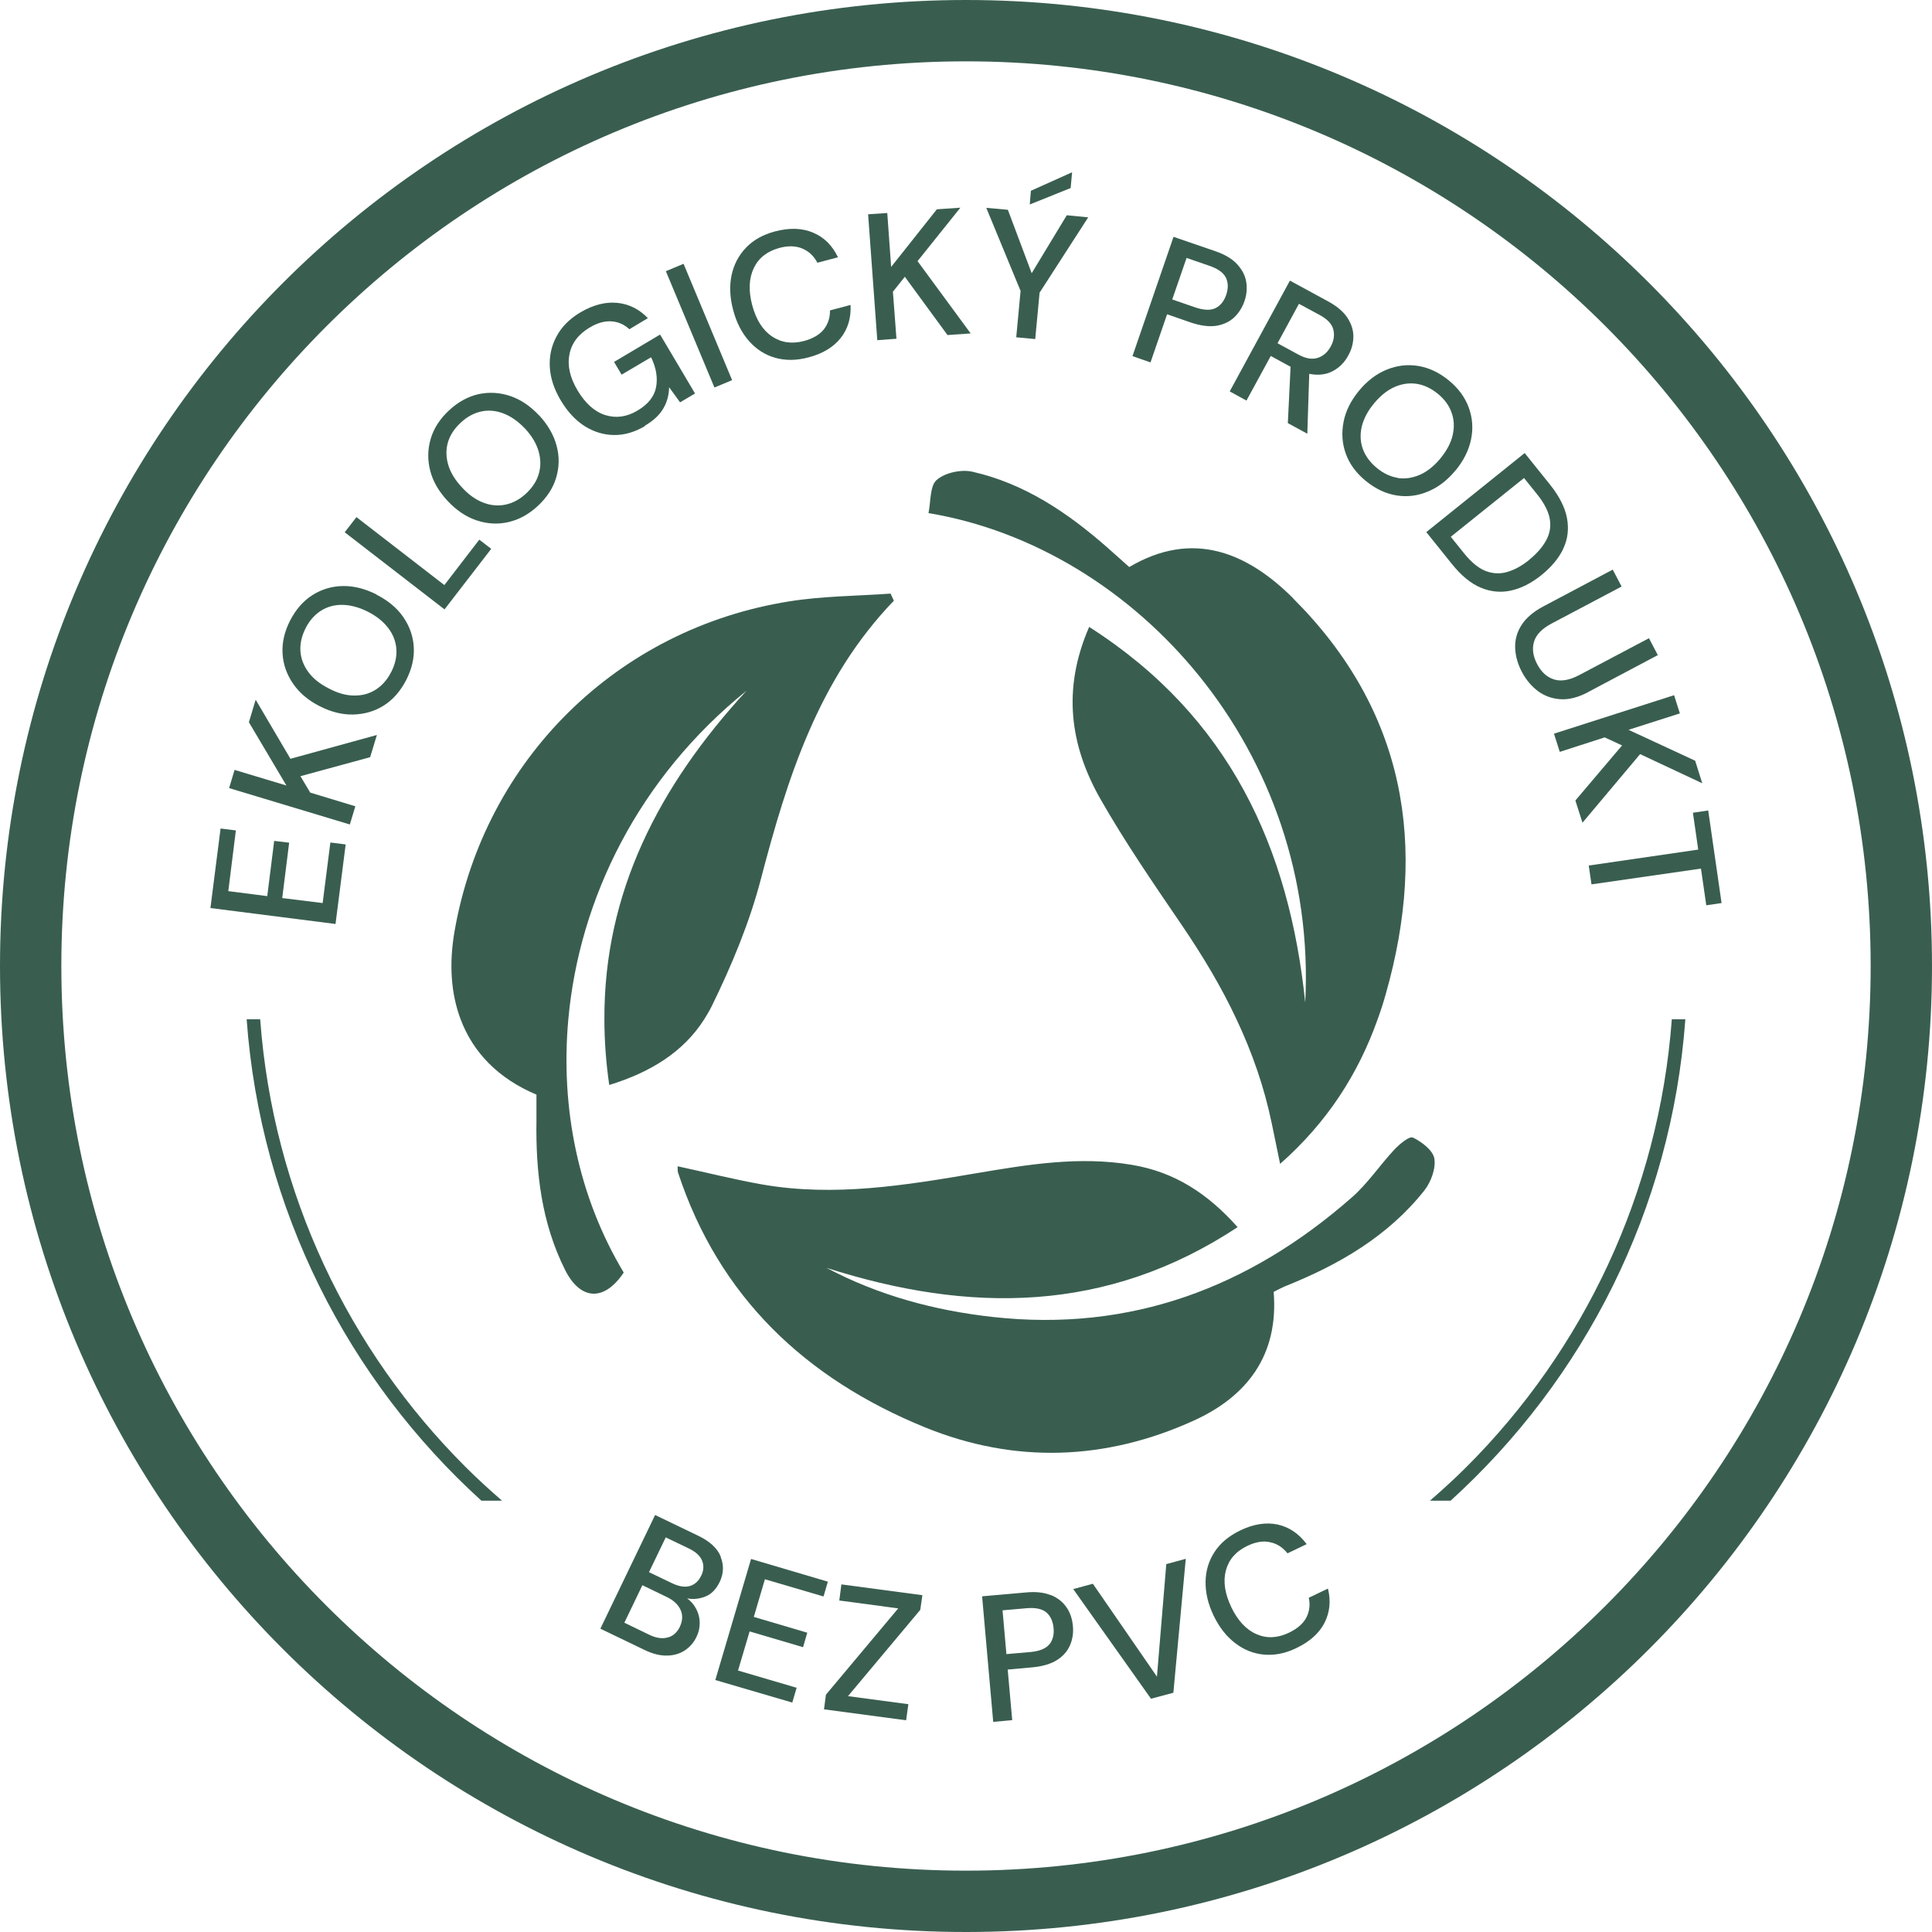 <?xml version="1.0" encoding="UTF-8"?> <svg xmlns="http://www.w3.org/2000/svg" id="Layer_1" data-name="Layer 1" width="120" height="120" viewBox="0 0 120 120"><defs><style> .cls-1 { fill: #395e50; stroke-width: 0px; } </style></defs><path class="cls-1" d="M60,0C26.86,0,0,26.86,0,60c0,33.14,26.86,60,60,60,33.14,0,60-26.86,60-60C120,26.86,93.14,0,60,0ZM99.73,99.73c-10.18,10.17-24.21,16.46-39.73,16.46-15.52,0-29.56-6.29-39.73-16.46C10.09,89.56,3.81,75.52,3.81,60c0-15.52,6.29-29.56,16.46-39.73C30.44,10.09,44.48,3.81,60,3.81c15.52,0,29.56,6.29,39.73,16.46,10.17,10.18,16.46,24.21,16.46,39.73,0,15.52-6.29,29.56-16.46,39.73Z"></path><g><polygon class="cls-1" points="20.04 56.09 17.53 55.78 17.96 52.34 17.03 52.23 16.6 55.66 14.18 55.35 14.65 51.58 13.7 51.46 13.07 56.4 20.84 57.39 21.47 52.45 20.52 52.33 20.04 56.09"></polygon><polygon class="cls-1" points="15.88 43.46 15.46 44.86 17.79 48.79 14.57 47.82 14.23 48.95 21.73 51.21 22.07 50.08 19.27 49.23 18.66 48.21 22.99 47.03 23.41 45.65 18.04 47.13 15.88 43.46"></polygon><path class="cls-1" d="M23.4,36.93c-.71-.36-1.41-.54-2.1-.53-.69.01-1.32.2-1.89.56-.57.36-1.03.89-1.39,1.58-.35.69-.51,1.37-.47,2.05s.26,1.3.65,1.87.94,1.04,1.65,1.4c.71.36,1.41.54,2.1.52s1.32-.2,1.89-.56c.57-.36,1.03-.89,1.39-1.58.35-.69.51-1.37.47-2.05s-.26-1.29-.65-1.86c-.39-.57-.95-1.03-1.66-1.39ZM24.29,41.75c-.24.48-.57.84-.96,1.09-.4.25-.84.37-1.34.36-.5,0-1.02-.15-1.57-.44-.55-.28-.98-.62-1.27-1.02s-.46-.83-.49-1.3c-.03-.47.08-.94.32-1.42s.57-.84.96-1.09c.4-.25.84-.37,1.34-.36s1.03.15,1.58.43c.55.28.97.63,1.27,1.03.3.4.46.84.49,1.3.03.46-.08.94-.32,1.41Z"></path><polygon class="cls-1" points="27.6 36.34 22.14 32.12 21.41 33.06 27.61 37.85 30.51 34.09 29.77 33.52 27.6 36.34"></polygon><path class="cls-1" d="M33.49,25.81c-.54-.58-1.14-.99-1.79-1.21s-1.31-.26-1.97-.12c-.66.15-1.27.48-1.84,1.01-.57.53-.95,1.12-1.14,1.77-.19.65-.2,1.31-.03,1.97.17.67.53,1.29,1.08,1.88.54.58,1.14.99,1.8,1.21s1.31.26,1.97.11c.66-.15,1.27-.48,1.84-1.01.57-.53.95-1.12,1.14-1.77.19-.65.2-1.31.02-1.97-.18-.67-.54-1.29-1.08-1.88ZM33.47,29.42c-.13.45-.39.85-.78,1.22-.39.37-.82.6-1.28.7-.46.1-.92.06-1.39-.12-.47-.18-.91-.49-1.33-.95-.42-.45-.71-.92-.85-1.4-.14-.48-.15-.94-.02-1.39.13-.45.4-.86.79-1.22.39-.37.82-.6,1.27-.7.45-.1.92-.06,1.39.12s.91.49,1.34.94c.42.45.7.92.84,1.4.14.48.15.94.02,1.39Z"></path><path class="cls-1" d="M40.04,26.45c.55-.32.93-.68,1.16-1.08.23-.39.35-.83.36-1.32l.68.94.93-.55-2.17-3.66-2.86,1.7.47.79,1.83-1.08c.32.66.42,1.28.31,1.86s-.5,1.07-1.17,1.46c-.66.39-1.32.48-1.99.27-.66-.21-1.23-.72-1.71-1.52-.48-.8-.65-1.55-.51-2.25.13-.69.55-1.25,1.26-1.67.47-.28.92-.41,1.35-.38.42.03.79.19,1.11.49l1.15-.69c-.54-.56-1.18-.88-1.91-.95-.73-.07-1.49.13-2.26.58-.68.4-1.18.9-1.5,1.5-.32.59-.46,1.23-.42,1.92.04.69.27,1.37.68,2.06.41.69.9,1.22,1.47,1.59.57.36,1.18.55,1.83.56s1.29-.18,1.92-.55Z"></path><rect class="cls-1" x="42.82" y="16.31" width="1.19" height="7.83" transform="translate(-4.44 18.29) rotate(-22.66)"></rect><path class="cls-1" d="M46.52,21.18c.45.51.99.86,1.62,1.04.63.18,1.32.18,2.07-.02.89-.23,1.56-.64,2.01-1.21.45-.57.65-1.26.61-2.05l-1.28.34c.01.45-.12.84-.38,1.18-.27.33-.68.57-1.23.72-.76.2-1.42.1-2-.29-.58-.4-.98-1.04-1.22-1.94-.24-.9-.2-1.67.1-2.3.3-.63.84-1.05,1.59-1.25.55-.15,1.03-.13,1.43.04.4.17.71.46.93.88l1.28-.34c-.36-.74-.87-1.25-1.55-1.53-.68-.29-1.46-.31-2.35-.08-.75.2-1.35.53-1.81,1.01s-.76,1.05-.9,1.71c-.14.67-.11,1.39.1,2.17.2.77.53,1.41.98,1.92Z"></path><polygon class="cls-1" points="59.65 12.9 58.19 13 55.35 16.58 55.11 13.23 53.92 13.31 54.49 21.13 55.68 21.04 55.46 18.12 56.2 17.19 58.85 20.81 60.29 20.71 56.99 16.22 59.65 12.9"></polygon><polygon class="cls-1" points="66.59 10.7 64.03 11.85 63.96 12.7 66.5 11.68 66.59 10.7"></polygon><polygon class="cls-1" points="63.12 20.95 64.3 21.06 64.57 18.18 67.59 13.5 66.26 13.37 64.08 16.97 62.6 13.03 61.26 12.91 63.39 18.07 63.12 20.95"></polygon><path class="cls-1" d="M76.64,19.73c.29-.27.51-.61.65-1.01.15-.42.18-.84.11-1.24-.07-.4-.27-.76-.58-1.09-.31-.33-.76-.59-1.34-.79l-2.59-.89-2.55,7.41,1.12.39,1.03-2.99,1.47.51c.59.2,1.11.27,1.56.21.45-.07.82-.24,1.12-.51ZM74.23,19.09l-1.42-.49.89-2.58,1.42.49c.53.18.87.43,1.02.73.15.31.16.67.02,1.08-.14.4-.36.67-.67.82-.31.15-.73.13-1.26-.05Z"></path><path class="cls-1" d="M84.06,20.89c0-.4-.13-.79-.38-1.17-.25-.37-.65-.71-1.19-1l-2.37-1.29-3.74,6.88,1.04.57,1.51-2.77,1.23.67-.17,3.5,1.21.66.12-3.72c.56.11,1.05.05,1.46-.17.42-.22.74-.55.97-.98.21-.38.31-.77.31-1.18ZM82.66,21.51c-.2.37-.47.61-.82.72s-.75.04-1.22-.22l-1.27-.69,1.33-2.45,1.26.68c.49.26.78.56.87.9s.05.69-.15,1.06Z"></path><path class="cls-1" d="M90.4,29.23c.51-.62.83-1.26.97-1.94s.09-1.33-.14-1.97c-.23-.63-.64-1.2-1.24-1.69-.6-.49-1.23-.79-1.9-.9-.67-.11-1.32-.03-1.96.23s-1.22.7-1.72,1.31c-.51.62-.83,1.26-.96,1.94-.13.68-.09,1.33.14,1.97.23.64.64,1.2,1.24,1.69.6.49,1.23.79,1.9.9.67.11,1.32.03,1.96-.24.64-.26,1.21-.7,1.72-1.32ZM86.82,29.68c-.46-.07-.9-.28-1.31-.62s-.7-.73-.86-1.17c-.16-.44-.18-.9-.07-1.39.12-.49.37-.97.76-1.44s.82-.82,1.27-1.02c.46-.2.91-.27,1.38-.2.46.07.9.28,1.32.62.41.34.7.73.85,1.17.16.44.18.9.07,1.39-.11.49-.37.97-.76,1.45-.4.48-.82.82-1.28,1.02-.46.2-.92.27-1.38.2Z"></path><path class="cls-1" d="M97.1,34.07c.28-.59.35-1.22.23-1.88-.12-.66-.47-1.35-1.04-2.07l-1.59-1.98-6.11,4.91,1.59,1.98c.58.72,1.17,1.21,1.79,1.47s1.25.32,1.88.18c.64-.14,1.27-.46,1.89-.96.63-.51,1.08-1.05,1.36-1.64ZM94.99,34.77c-.47.38-.93.63-1.39.76-.45.13-.9.1-1.34-.07-.44-.18-.88-.54-1.33-1.1l-.82-1.02,4.55-3.65.82,1.02c.44.55.7,1.06.78,1.53.08.47,0,.91-.23,1.33-.23.42-.58.82-1.05,1.2Z"></path><path class="cls-1" d="M98.65,42.98l4.32-2.29-.55-1.05-4.33,2.29c-.61.32-1.13.41-1.57.27-.44-.14-.78-.45-1.04-.94-.26-.49-.33-.96-.2-1.4.13-.44.5-.82,1.11-1.14l4.33-2.29-.55-1.05-4.32,2.29c-.62.33-1.07.72-1.35,1.16s-.41.92-.39,1.42c.02.5.16,1,.42,1.49.26.49.59.88,1,1.19.41.3.88.47,1.41.5.53.03,1.1-.12,1.72-.45Z"></path><polygon class="cls-1" points="105.73 48.65 105.29 47.25 101.15 45.33 104.34 44.31 103.98 43.18 96.52 45.57 96.88 46.7 99.67 45.8 100.75 46.3 97.85 49.72 98.29 51.1 101.87 46.84 105.73 48.65"></polygon><polygon class="cls-1" points="106.1 50.34 105.15 50.48 105.48 52.77 98.68 53.76 98.85 54.93 105.65 53.95 105.98 56.23 106.93 56.09 106.1 50.34"></polygon><path class="cls-1" d="M44.77,96.69c-.21-.52-.68-.96-1.42-1.31l-2.66-1.28-3.4,7.06,2.74,1.32c.5.24.96.36,1.38.35.42,0,.8-.11,1.11-.31.32-.21.57-.49.74-.85.14-.28.2-.57.2-.87,0-.3-.07-.58-.21-.85-.13-.26-.32-.49-.57-.67.39.07.77.03,1.14-.12.37-.15.66-.45.88-.9.25-.52.27-1.04.06-1.56ZM42.23,101.04c-.18.36-.43.59-.77.67-.34.09-.72.03-1.15-.18l-1.53-.74,1.12-2.33,1.51.73c.42.2.71.47.86.8.15.33.13.68-.04,1.04ZM43.55,97.87c-.16.34-.4.55-.7.64-.31.09-.67.03-1.08-.16l-1.46-.7,1.04-2.16,1.44.69c.43.21.7.46.82.76s.1.61-.06.94Z"></path><polygon class="cls-1" points="51.15 99.16 51.42 98.24 46.65 96.83 44.43 104.35 49.21 105.75 49.48 104.83 45.84 103.76 46.56 101.33 49.88 102.31 50.14 101.41 46.82 100.43 47.51 98.09 51.15 99.16"></polygon><polygon class="cls-1" points="52.13 99.41 55.79 99.9 51.3 105.26 51.18 106.17 56.28 106.85 56.42 105.85 52.67 105.35 57.16 99.99 57.29 99.08 52.26 98.41 52.13 99.41"></polygon><path class="cls-1" d="M65.27,99.08c-.42-.17-.93-.23-1.54-.17l-2.73.24.69,7.8,1.18-.11-.28-3.14,1.55-.14c.62-.06,1.13-.21,1.51-.45.38-.24.65-.55.81-.92.16-.37.22-.77.18-1.19-.04-.45-.17-.84-.4-1.17s-.55-.59-.97-.76ZM65.17,102.14c-.22.26-.61.42-1.17.47l-1.49.13-.24-2.72,1.49-.13c.56-.05.97.04,1.23.26s.41.55.45.98c.04.42-.06.76-.27,1.02Z"></path><polygon class="cls-1" points="71.86 104.14 67.88 98.37 66.66 98.7 71.49 105.51 72.88 105.14 73.65 96.82 72.44 97.15 71.86 104.14"></polygon><path class="cls-1" d="M81.29,99.24c.1.44.04.85-.15,1.23-.2.38-.56.69-1.08.94-.71.34-1.38.37-2.02.09-.64-.28-1.16-.84-1.56-1.67-.4-.84-.52-1.6-.34-2.28.18-.68.62-1.19,1.33-1.53.52-.25.99-.33,1.42-.23.43.09.78.32,1.08.69l1.19-.57c-.49-.66-1.09-1.06-1.81-1.22-.72-.15-1.49-.03-2.32.37-.7.34-1.23.78-1.59,1.33-.36.55-.55,1.17-.56,1.85-.01.68.15,1.38.5,2.11.35.72.79,1.29,1.33,1.7.54.42,1.14.66,1.79.72.66.06,1.33-.07,2.03-.41.83-.4,1.41-.92,1.74-1.57.33-.65.4-1.36.21-2.12l-1.19.57Z"></path></g><g><path class="cls-1" d="M87.75,70.66c-.21-.11-.82.4-1.14.74-.9.96-1.65,2.1-2.63,2.96-6.38,5.61-13.75,8.39-22.31,7.44-3.61-.4-7.08-1.33-10.33-3.05,8.85,2.83,17.4,2.84,25.53-2.53-1.86-2.09-3.92-3.43-6.57-3.87-3.27-.55-6.45-.02-9.65.52-4.41.75-8.82,1.48-13.3.7-1.76-.31-3.49-.75-5.26-1.13,0,.2,0,.3.02.38,2.55,7.75,7.94,12.81,15.33,15.83,5.59,2.28,11.25,2.07,16.72-.42,3.27-1.49,5.27-4.03,4.95-7.99.3-.15.52-.27.74-.36,3.32-1.33,6.36-3.09,8.62-5.94.41-.52.72-1.36.62-1.98-.09-.52-.79-1.04-1.34-1.31Z"></path><path class="cls-1" d="M80.31,37.15c-2.86-2.85-6.24-4.25-10.17-1.93-.49-.44-.93-.83-1.37-1.22-2.46-2.16-5.14-3.97-8.37-4.7-.69-.16-1.71.06-2.22.51-.43.37-.36,1.34-.51,2.06,12.93,2.15,24.21,14.82,23.4,30.4-.99-9.59-4.69-17.76-13.42-23.33-1.7,3.9-1.17,7.4.7,10.69,1.53,2.68,3.28,5.23,5.02,7.78,1.3,1.91,2.48,3.86,3.44,5.92.96,2.04,1.71,4.17,2.18,6.44.16.78.32,1.55.52,2.52,2.93-2.58,4.85-5.59,6.05-8.96.19-.52.36-1.04.51-1.58,2.63-9.23,1.22-17.62-5.75-24.58Z"></path><path class="cls-1" d="M55.31,36.87c-2.09.15-4.21.15-6.27.48-10.7,1.69-18.93,9.83-20.8,20.45-.37,2.1-.22,3.94.37,5.51.78,2.07,2.34,3.68,4.71,4.68,0,.53,0,1.06,0,1.59-.05,3.22.31,6.37,1.78,9.3.96,1.91,2.44,1.96,3.64.16-2.82-4.7-3.94-10.22-3.44-15.73.68-7.51,4.38-15.01,11.07-20.41-5.45,5.92-8.86,12.53-8.83,20.41,0,1.32.1,2.68.3,4.08,2.52-.77,4.6-2.03,5.9-4.08.16-.26.32-.52.46-.8,1.24-2.53,2.35-5.19,3.06-7.91,1.65-6.31,3.58-12.43,8.26-17.29-.07-.14-.14-.29-.2-.43Z"></path></g><g><path class="cls-1" d="M16.16,63.31h-.84c.86,11.83,6.31,22.39,14.58,29.9h1.28c-.78-.68-1.55-1.38-2.28-2.11-7.23-7.23-11.94-16.96-12.74-27.79Z"></path><path class="cls-1" d="M104.68,63.31h-.84c-.81,10.82-5.51,20.56-12.74,27.79-.73.73-1.5,1.43-2.28,2.11h1.28c8.27-7.51,13.72-18.06,14.58-29.9Z"></path></g></svg> 